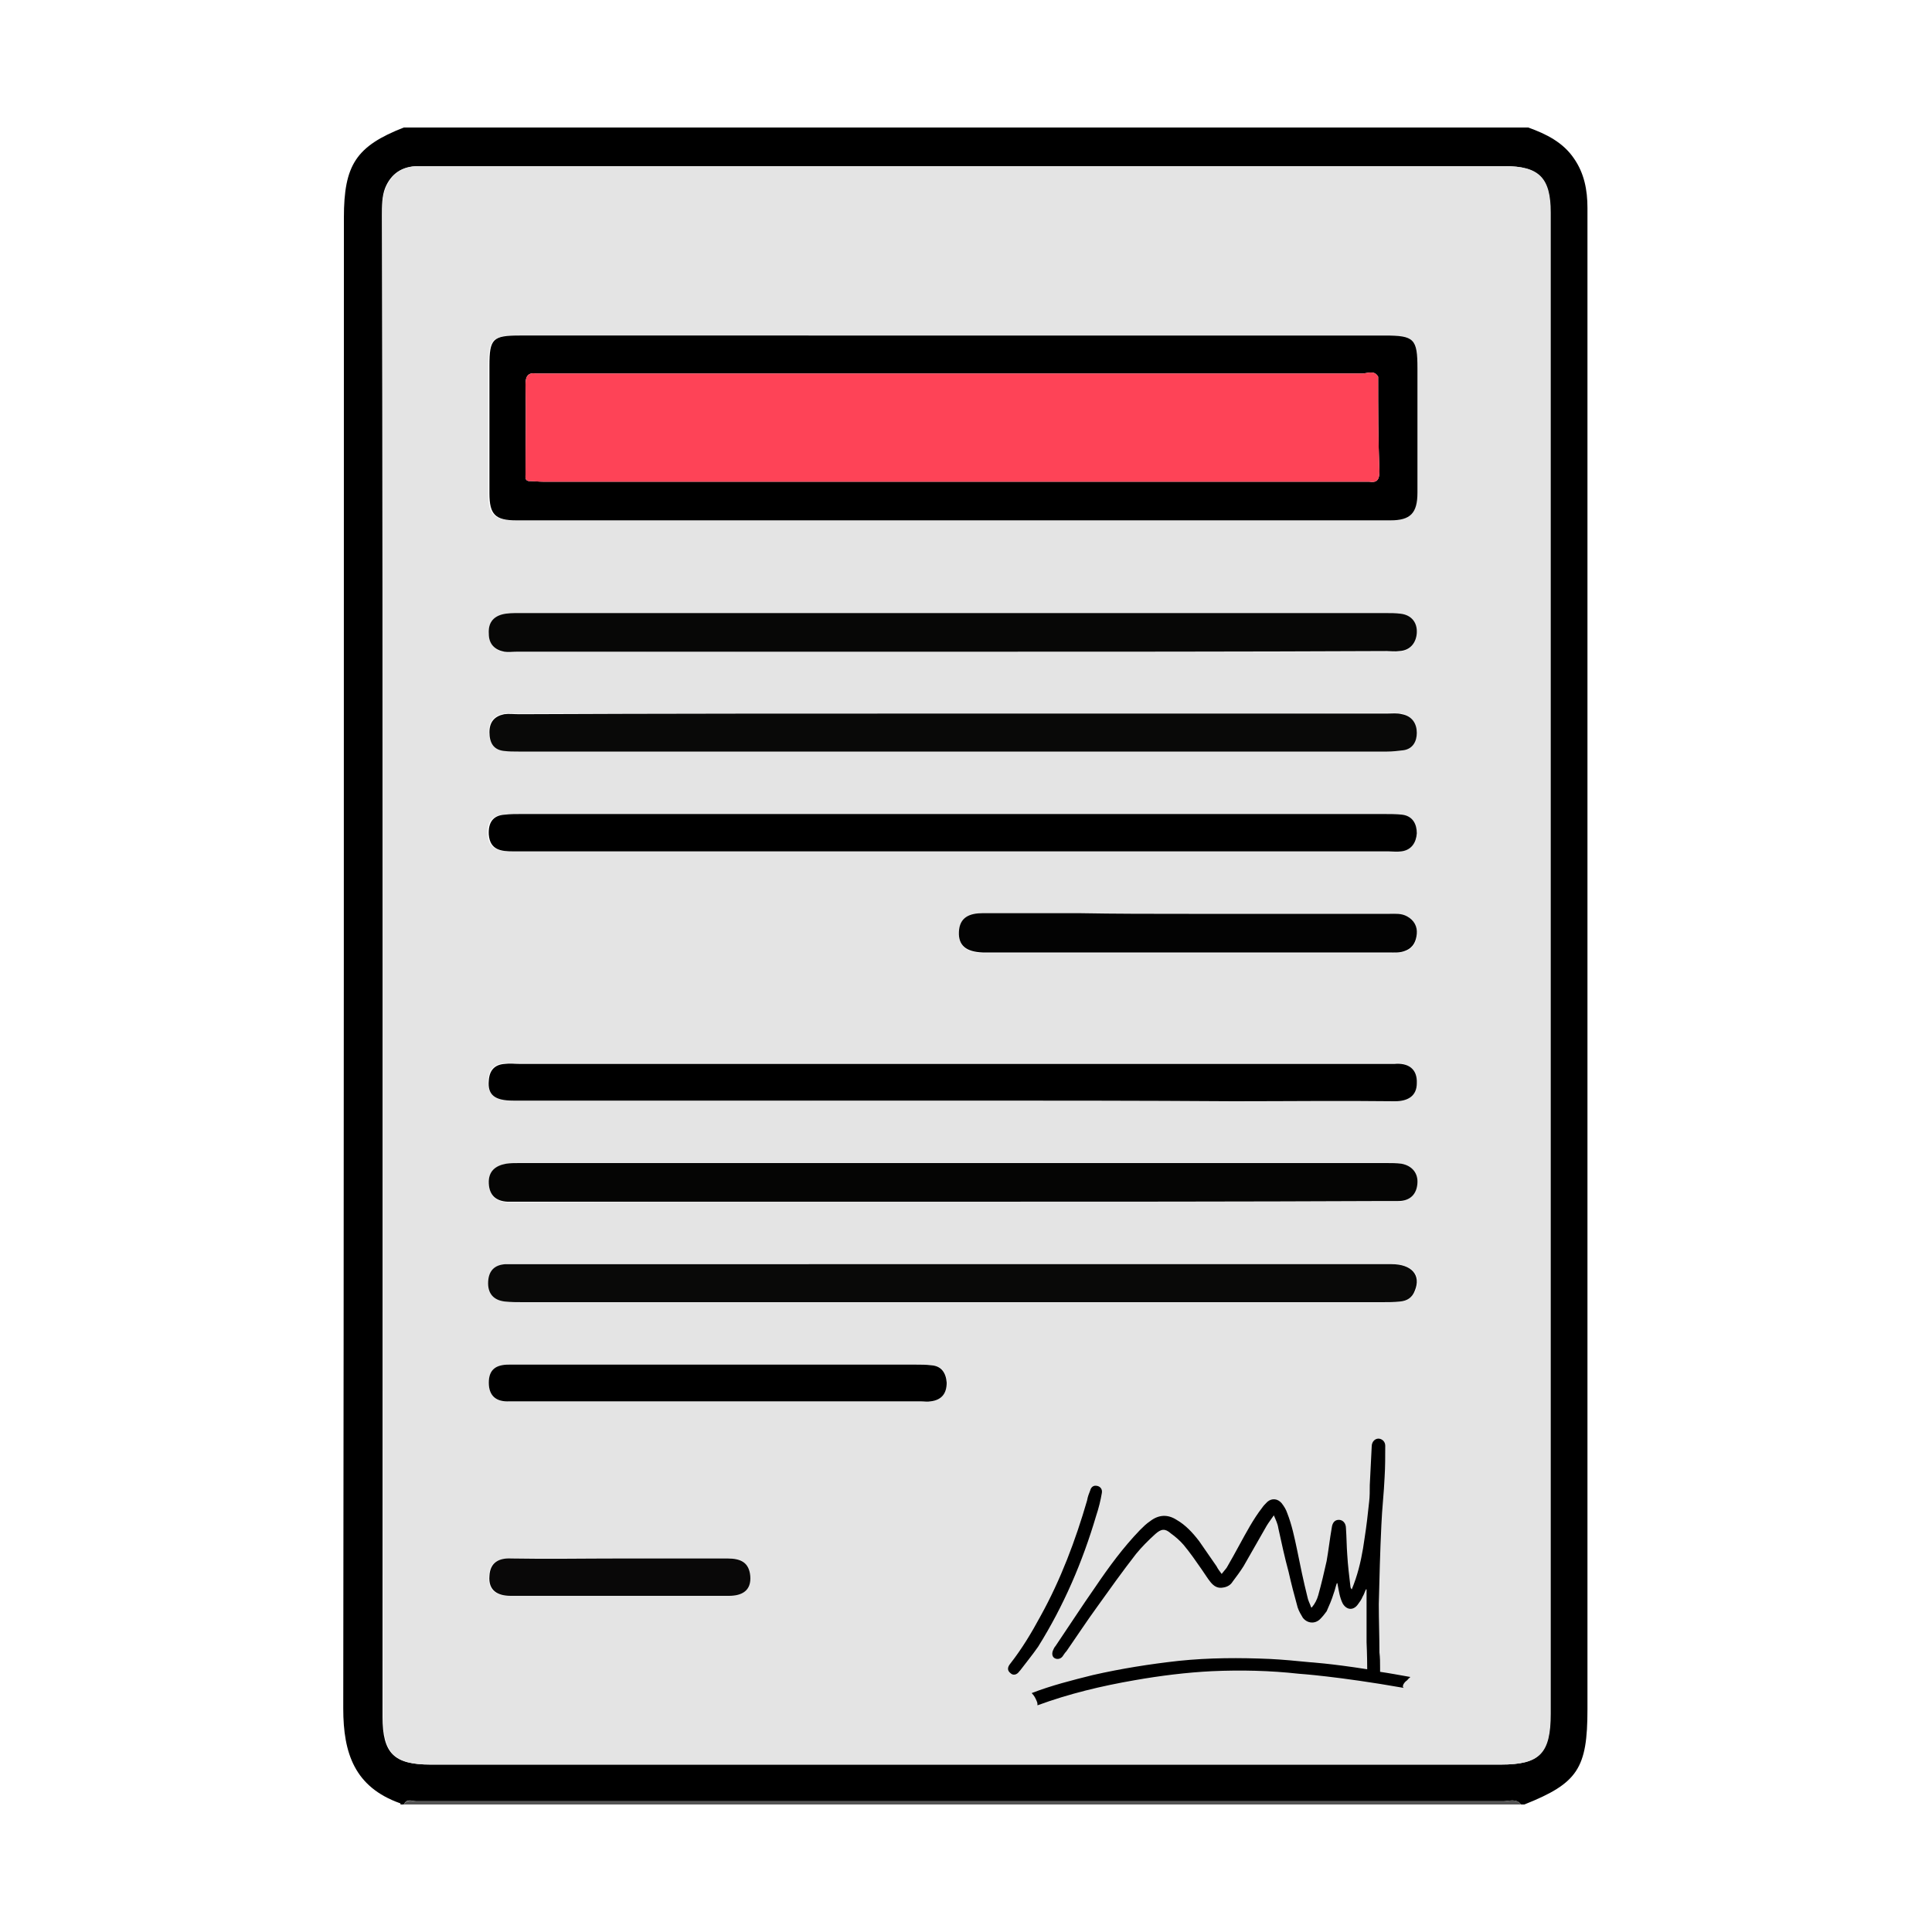 <?xml version="1.0" encoding="utf-8"?>
<!-- Generator: Adobe Illustrator 24.0.2, SVG Export Plug-In . SVG Version: 6.00 Build 0)  -->
<svg version="1.1" id="Layer_1" xmlns="http://www.w3.org/2000/svg" xmlns:xlink="http://www.w3.org/1999/xlink" x="0px" y="0px"
	 viewBox="0 0 300 300" style="enable-background:new 0 0 300 300;" xml:space="preserve">
<style type="text/css">
	.st0{fill:#555555;}
	.st1{fill:#E4E4E4;}
	.st2{fill:#070706;}
	.st3{fill:#090908;}
	.st4{fill:#050504;}
	.st5{fill:#030303;}
	.st6{fill:#090808;}
	.st7{fill:#FE4357;}
</style>
<g>
	<g>
		<path d="M237.3,19.8c2.8,1,5.4,2.3,7.1,4.8c1.6,2.3,2.1,4.9,2.1,7.7c0,18.6,0,37.1,0,55.7c0,59.1,0,118.3,0,177.4
			c0,9.2-1.5,11.5-9.8,14.8c-0.2,0-0.3,0-0.5,0c-0.8-1-1.9-0.5-2.8-0.5c-56.2,0-112.5,0-168.7,0c-0.7,0-1.5-0.5-2,0.5
			c-0.2,0-0.3,0-0.5,0c0-0.1,0-0.2-0.1-0.2c-7-2.5-8.8-7.7-8.8-14.7c0.1-77.2,0.1-154.3,0.1-231.5c0-8.2,1.9-11.1,9.3-14
			C120.9,19.8,179.1,19.8,237.3,19.8z M59.4,149.7c0,39,0,78,0,116.9c0,5.7,1.8,7.4,7.4,7.4c55.4,0,110.8,0,166.2,0
			c6.1,0,7.7-1.7,7.7-7.9c0-36.1,0-72.2,0-108.3c0-41.6,0-83.2,0-124.8c0-5.4-1.8-7.2-7.1-7.2c-49.3,0-98.6,0-147.9,0
			c-6.9,0-13.9,0-20.8,0c-2.5,0-4.2,1.2-5.1,3.4c-0.5,1.3-0.5,2.8-0.5,4.3C59.4,72.3,59.4,111,59.4,149.7z"/>
		<path class="st0" d="M62.7,280.2c0.5-0.9,1.3-0.5,2-0.5c56.2,0,112.5,0,168.7,0c0.9,0,2-0.5,2.8,0.5
			C178.5,280.2,120.6,280.2,62.7,280.2z"/>
		<path class="st1" d="M59.4,149.7c0-38.7,0-77.5,0-116.2c0-1.4-0.1-2.9,0.5-4.3c0.9-2.2,2.6-3.4,5.1-3.4c6.9,0,13.9,0,20.8,0
			c49.3,0,98.6,0,147.9,0c5.3,0,7.1,1.8,7.1,7.2c0,41.6,0,83.2,0,124.8c0,36.1,0,72.2,0,108.3c0,6.2-1.7,7.9-7.7,7.9
			c-55.4,0-110.8,0-166.2,0c-5.6,0-7.4-1.7-7.4-7.4C59.4,227.7,59.4,188.7,59.4,149.7z M148,52.1c-22.5,0-45,0-67.5,0
			c-4.1,0-4.6,0.5-4.7,4.7c0,6.6,0,13.2,0,19.8c0,3.3,0.9,4.2,4.2,4.2c45.2,0,90.5,0,135.7,0c3.2,0,4.2-1.1,4.2-4.3
			c0-6.4,0-12.9,0-19.3c0-4.6-0.5-5.1-5.1-5.1C192.7,52.1,170.3,52.1,148,52.1z M147.8,101.2c22.5,0,45,0,67.5,0c0.7,0,1.4,0,2,0
			c1.7-0.2,2.6-1.3,2.7-2.8c0.1-1.6-0.8-2.8-2.5-3c-0.7-0.1-1.5-0.1-2.3-0.1c-44.9,0-89.8,0-134.7,0c-0.8,0-1.7,0-2.5,0.2
			c-1.6,0.3-2.2,1.4-2.1,3c0.1,1.6,1,2.5,2.4,2.8c0.7,0.1,1.3,0,2,0C102.8,101.2,125.3,101.2,147.8,101.2z M147.7,110.8
			c-22.4,0-44.8,0-67.2,0c-0.8,0-1.5-0.1-2.3,0c-1.5,0.3-2.3,1.2-2.3,2.8c0,1.6,0.6,2.6,2.2,2.9c0.7,0.1,1.5,0.1,2.3,0.1
			c45,0,89.9,0,134.9,0c0.8,0,1.7,0,2.5-0.2c1.5-0.2,2.1-1.4,2.1-2.7c0-1.4-0.7-2.6-2.3-2.9c-0.7-0.1-1.5-0.1-2.3-0.1
			C192.8,110.8,170.3,110.8,147.7,110.8z M148.1,196.3c-22.5,0-45,0-67.5,0c-0.7,0-1.4,0-2,0c-1.7,0.1-2.6,1-2.7,2.7
			c-0.1,1.8,0.7,2.9,2.6,3.1c0.9,0.1,1.9,0.1,2.8,0.1c44.5,0,88.9,0,133.4,0c0.9,0,1.9,0,2.8-0.1c1.1-0.1,1.8-0.6,2.3-1.7
			c1-2.4-0.5-4.1-3.6-4.1C193.4,196.3,170.8,196.3,148.1,196.3z M147.8,186.6c22.5,0,45,0,67.5,0c0.6,0,1.2,0,1.8,0
			c1.8-0.1,2.8-1.2,3-2.8c0.1-1.6-0.8-2.8-2.5-3c-0.7-0.1-1.5-0.1-2.3-0.1c-44.9,0-89.8,0-134.7,0c-0.7,0-1.4-0.1-2,0.1
			c-1.7,0.3-2.8,1.2-2.7,3.1c0.1,1.8,1.1,2.7,2.9,2.8c0.6,0,1.2,0,1.8,0C103,186.6,125.4,186.6,147.8,186.6z M147.7,132.2
			c22.6,0,45.2,0,67.7,0c0.7,0,1.4,0,2,0c1.7-0.1,2.4-1.4,2.4-2.8c0.1-1.4-0.6-2.7-2.3-2.9c-0.9-0.1-1.9-0.1-2.8-0.1
			c-44.7,0-89.3,0-134,0c-0.8,0-1.7,0-2.5,0.1c-1.9,0.1-2.6,1.3-2.5,3.1c0.2,2.4,1.9,2.6,3.8,2.6
			C102.4,132.2,125.1,132.2,147.7,132.2z M148,170.9c14.5,0,28.9,0,43.4,0c8.4,0,16.7,0,25.1,0c2.1,0,3.4-0.8,3.4-2.8
			c0-2.1-1.3-3.2-3.5-3c-0.4,0-0.8,0-1.3,0c-44.8,0-89.6,0-134.5,0c-0.8,0-1.5,0-2.3,0c-1.6,0.1-2.4,1-2.5,2.6
			c-0.1,2.2,0.9,3.1,3.8,3.1C102.5,170.9,125.3,170.9,148,170.9z M184.6,141.9c-5.7,0-11.3,0-17,0c-5,0-10,0-15,0
			c-2,0-3.5,0.6-3.7,2.9c-0.1,2.1,1.1,3.1,3.7,3.2c0.3,0,0.5,0,0.8,0c20.7,0,41.4,0,62.2,0c0.9,0,1.8,0,2.7-0.3
			c1.2-0.5,1.7-1.5,1.7-2.6c0.1-1.1-0.4-2.1-1.5-2.7c-0.9-0.5-1.8-0.4-2.7-0.4C205.4,141.9,195,141.9,184.6,141.9z M111.4,211.9
			c-6,0-12,0-18,0c-4.8,0-9.6,0-14.4,0c-1.9,0-3.1,0.8-3.1,2.8c0,2.1,1.2,3,3.2,2.9c0.3,0,0.5,0,0.8,0c21,0,42.1,0,63.1,0
			c0.5,0,1,0.1,1.5,0c1.7-0.3,2.5-1.3,2.5-2.9c0-1.5-0.7-2.6-2.4-2.7c-0.8-0.1-1.5-0.1-2.3-0.1C132,211.9,121.7,211.9,111.4,211.9z
			 M96.3,242c-5.7,0-11.3,0-17,0c-1.9,0-3.3,0.6-3.4,2.7c-0.2,2.4,1.3,3.1,3.3,3.1c11.3,0,22.6,0,33.9,0c2,0,3.5-0.8,3.3-3.1
			c-0.1-2.1-1.5-2.8-3.5-2.7C107.5,242.1,101.9,242,96.3,242z"/>
		<path d="M148,52.1c22.3,0,44.7,0,67,0c4.6,0,5.1,0.5,5.1,5.1c0,6.4,0,12.9,0,19.3c0,3.2-1.1,4.3-4.2,4.3c-45.2,0-90.5,0-135.7,0
			c-3.3,0-4.2-0.9-4.2-4.2c0-6.6,0-13.2,0-19.8c0-4.2,0.5-4.7,4.7-4.7C103,52.1,125.5,52.1,148,52.1z M214,58.5
			c-0.6-1.1-1.7-0.5-2.5-0.5c-42.4,0-84.8,0-127.2,0c-0.3,0-0.7,0-1,0c-1.3-0.2-1.7,0.4-1.7,1.7c0.1,4.7,0,9.3,0,14
			c0,0.4-0.1,0.9,0.5,1c0.8,0,1.5,0.1,2.3,0.1c42.4,0,84.8,0,127.2,0c0.3,0,0.7,0,1,0c1.2,0.2,1.6-0.3,1.6-1.6
			C214,68.3,214,63.4,214,58.5z"/>
		<path class="st2" d="M147.8,101.2c-22.5,0-45,0-67.5,0c-0.7,0-1.4,0.1-2,0c-1.5-0.3-2.4-1.2-2.4-2.8c-0.1-1.6,0.6-2.6,2.1-3
			c0.8-0.2,1.7-0.2,2.5-0.2c44.9,0,89.8,0,134.7,0c0.8,0,1.5,0,2.3,0.1c1.7,0.2,2.6,1.4,2.5,3c-0.1,1.5-1,2.7-2.7,2.8
			c-0.7,0.1-1.4,0-2,0C192.8,101.2,170.3,101.2,147.8,101.2z"/>
		<path class="st3" d="M147.7,110.8c22.6,0,45.1,0,67.7,0c0.8,0,1.5-0.1,2.3,0.1c1.6,0.3,2.3,1.5,2.3,2.9c0,1.3-0.6,2.5-2.1,2.7
			c-0.8,0.1-1.7,0.2-2.5,0.2c-45,0-89.9,0-134.9,0c-0.8,0-1.5,0-2.3-0.1c-1.6-0.2-2.2-1.3-2.2-2.9c0-1.6,0.8-2.5,2.3-2.8
			c0.7-0.1,1.5,0,2.3,0C102.9,110.8,125.3,110.8,147.7,110.8z"/>
		<path class="st3" d="M148.1,196.3c22.7,0,45.3,0,68,0c3.1,0,4.6,1.7,3.6,4.1c-0.4,1.1-1.2,1.6-2.3,1.7c-0.9,0.1-1.9,0.1-2.8,0.1
			c-44.5,0-88.9,0-133.4,0c-0.9,0-1.9,0-2.8-0.1c-1.8-0.2-2.7-1.3-2.6-3.1c0.1-1.7,1-2.6,2.7-2.7c0.7,0,1.4,0,2,0
			C103.1,196.3,125.6,196.3,148.1,196.3z"/>
		<path class="st4" d="M147.8,186.6c-22.4,0-44.8,0-67.2,0c-0.6,0-1.2,0-1.8,0c-1.8-0.1-2.8-1-2.9-2.8c-0.1-1.9,1-2.8,2.7-3.1
			c0.7-0.1,1.3-0.1,2-0.1c44.9,0,89.8,0,134.7,0c0.8,0,1.5,0,2.3,0.1c1.7,0.3,2.6,1.5,2.5,3c-0.1,1.7-1.1,2.8-3,2.8
			c-0.6,0-1.2,0-1.8,0C192.8,186.6,170.3,186.6,147.8,186.6z"/>
		<path d="M147.7,132.2c-22.7,0-45.3,0-68,0c-1.9,0-3.6-0.2-3.8-2.6c-0.1-1.8,0.6-3,2.5-3.1c0.8-0.1,1.7-0.1,2.5-0.1
			c44.7,0,89.3,0,134,0c0.9,0,1.9,0,2.8,0.1c1.7,0.2,2.3,1.5,2.3,2.9c-0.1,1.4-0.8,2.6-2.4,2.8c-0.7,0.1-1.4,0-2,0
			C192.9,132.2,170.3,132.2,147.7,132.2z"/>
		<path d="M148,170.9c-22.8,0-45.5,0-68.3,0c-2.9,0-4-0.9-3.8-3.1c0.1-1.6,0.9-2.5,2.5-2.6c0.8-0.1,1.5,0,2.3,0
			c44.8,0,89.6,0,134.5,0c0.4,0,0.8,0,1.3,0c2.2-0.2,3.6,0.8,3.5,3c0,2-1.4,2.8-3.4,2.8c-8.4-0.1-16.7,0-25.1,0
			C176.9,170.9,162.5,170.9,148,170.9z"/>
		<path class="st5" d="M184.6,141.9c10.4,0,20.8,0,31.2,0c0.9,0,1.8-0.1,2.7,0.4c1.1,0.6,1.6,1.6,1.5,2.7c-0.1,1.1-0.5,2.1-1.7,2.6
			c-0.9,0.4-1.8,0.3-2.7,0.3c-20.7,0-41.4,0-62.2,0c-0.3,0-0.5,0-0.8,0c-2.6-0.1-3.8-1.1-3.7-3.2c0.1-2.3,1.7-2.9,3.7-2.9
			c5,0,10,0,15,0C173.2,141.9,178.9,141.9,184.6,141.9z"/>
		<path d="M111.4,211.9c10.3,0,20.6,0,30.9,0c0.8,0,1.5,0,2.3,0.1c1.6,0.1,2.3,1.2,2.4,2.7c0,1.7-0.8,2.7-2.5,2.9
			c-0.5,0.1-1,0-1.5,0c-21,0-42.1,0-63.1,0c-0.3,0-0.5,0-0.8,0c-2,0.1-3.2-0.8-3.2-2.9c0-2.1,1.2-2.8,3.1-2.8c4.8,0,9.6,0,14.4,0
			C99.4,211.9,105.4,211.9,111.4,211.9z"/>
		<path class="st6" d="M96.3,242c5.6,0,11.1,0,16.7,0c2,0,3.3,0.6,3.5,2.7c0.2,2.3-1.3,3.1-3.3,3.1c-11.3,0-22.6,0-33.9,0
			c-2,0-3.5-0.8-3.3-3.1c0.1-2.1,1.5-2.8,3.4-2.7C85,242.1,90.7,242,96.3,242z"/>
	</g>
	<g>
		<path d="M170.2,235.4c0.4-1.2,0.7-2.4,0.9-3.6c0.1-0.6-0.3-1.1-1-1.1c-0.4,0-0.7,0.3-0.8,0.7c-0.2,0.5-0.4,1-0.5,1.6
			c-1.8,6.2-4.1,12.3-7.2,17.9c-1.4,2.6-2.9,5.1-4.7,7.4c-0.5,0.6-0.5,1.1,0,1.5c0.4,0.4,1,0.3,1.4-0.3c0,0,0.1-0.1,0.1-0.1
			c0.9-1.2,1.9-2.4,2.8-3.7C165.2,249.3,168.1,242.5,170.2,235.4z"/>
		<path d="M217.9,261.6C217.9,261.6,218,261.6,217.9,261.6c0-0.1,0-0.1,0.1-0.1c0,0,0,0,0-0.1c0,0,0-0.1,0.1-0.1
			c0.1-0.1,0.1-0.2,0.2-0.2c0,0,0-0.1,0.1-0.1c0,0,0.1-0.1,0.1-0.1c0,0,0.1-0.1,0.1-0.1c0,0,0.1-0.1,0.1-0.1c0,0,0-0.1,0.1-0.1
			c0.1-0.1,0.1-0.1,0.2-0.2c-1.7-0.3-3.3-0.6-4.7-0.8c0-0.3,0-0.6,0-0.6c0-0.8,0-1.6-0.1-2.4c0-2.5-0.1-5-0.1-7.5
			c0.1-4.1,0.2-8.2,0.4-12.3c0.1-2.5,0.4-5,0.5-7.4c0.1-1.6,0.1-3.2,0.1-4.9c0-0.6-0.4-1-0.9-1.1c-0.6-0.1-1.2,0.4-1.2,1.2
			c-0.1,2-0.2,4-0.3,6c0,0.9,0,1.8-0.1,2.6c-0.2,1.9-0.4,3.7-0.7,5.6c-0.3,2.2-0.7,4.3-1.4,6.4c-0.2,0.6-0.4,1.1-0.6,1.6
			c-0.1-0.1-0.2-0.3-0.2-0.4c-0.2-1.7-0.4-3.3-0.5-5c-0.1-1.3-0.1-2.7-0.2-4.1c0-0.8-0.5-1.3-1.1-1.3c-0.6,0-1,0.4-1.1,1.2
			c0,0,0,0,0,0c-0.3,1.7-0.5,3.5-0.8,5.2c-0.4,1.8-0.8,3.5-1.3,5.3c-0.2,0.7-0.5,1.3-1,1.9c0,0-0.1,0-0.1,0
			c-0.2-0.6-0.5-1.1-0.6-1.7c-0.6-2.4-1.1-4.8-1.6-7.3c-0.4-1.9-0.8-3.8-1.5-5.6c-0.2-0.6-0.5-1.1-0.9-1.6c-0.6-0.7-1.5-0.8-2.2-0.2
			c-0.3,0.3-0.6,0.6-0.8,0.9c-1.4,1.8-2.5,3.9-3.6,5.9c-0.6,1.1-1.2,2.2-1.9,3.4c-0.2,0.3-0.5,0.6-0.8,1c-0.3-0.4-0.6-0.8-0.8-1.2
			c-0.9-1.3-1.8-2.6-2.7-3.9c-1-1.3-2.1-2.5-3.5-3.3c-1.4-0.9-2.8-0.8-4.1,0.2c-0.6,0.4-1.1,0.9-1.6,1.4c-2.6,2.7-4.8,5.7-6.9,8.8
			c-2.1,3-4.1,6.1-6.2,9.2c-0.2,0.2-0.3,0.5-0.4,0.7c-0.2,0.5-0.1,1,0.3,1.2c0.4,0.2,0.9,0.1,1.2-0.3c0.2-0.3,0.4-0.6,0.6-0.8
			c1.6-2.3,3.1-4.6,4.7-6.8c2-2.8,4-5.6,6.1-8.3c0.9-1.1,1.9-2.1,3-3.1c0.9-0.8,1.5-0.9,2.4-0.1c0.7,0.5,1.4,1.1,2,1.8
			c1,1.2,1.9,2.5,2.8,3.8c0.5,0.7,0.9,1.4,1.4,2c0.5,0.6,1.1,1,2,0.8c0.6-0.1,1.1-0.4,1.4-0.9c0.6-0.8,1.2-1.6,1.7-2.4
			c1.2-2.1,2.4-4.2,3.6-6.3c0.3-0.5,0.7-1,1.1-1.6c0.3,0.7,0.6,1.3,0.7,2c0.5,2.3,1,4.6,1.6,6.8c0.4,1.8,0.9,3.7,1.4,5.5
			c0.2,0.6,0.5,1.1,0.8,1.6c0.7,0.9,1.9,1,2.7,0.2c0.4-0.4,0.7-0.8,1-1.2c0.4-0.9,0.8-1.8,1.1-2.8c0.2-0.5,0.3-1.1,0.5-1.6
			c0.1,0.1,0.1,0.1,0.1,0.2c0.2,1,0.3,2,0.8,3c0.6,1,1.6,1.1,2.3,0.2c0.3-0.4,0.6-0.8,0.8-1.3c0.2-0.3,0.3-0.7,0.5-1.1
			c0,0,0,0,0.1,0v8.2c0,0,0.1,2.1,0.1,4.2c-5.7-0.9-9-1.1-9-1.1v0c-2-0.2-4.1-0.4-6.1-0.5c-4.7-0.2-9.4-0.2-14.2,0.3
			c-4.5,0.5-8.9,1.2-13.3,2.2c-3.2,0.8-6.4,1.6-9.5,2.8c0.4,0.4,0.6,0.8,0.8,1.3c0.1,0.2,0.1,0.4,0.1,0.6c4.9-1.8,9.9-3,15.1-3.9
			c4-0.7,8-1.2,12-1.4c4.5-0.2,9-0.1,13.5,0.4c0,0,6.1,0.4,16.3,2.2C217.8,262,217.8,261.9,217.9,261.6
			C217.9,261.7,217.9,261.7,217.9,261.6C217.9,261.6,217.9,261.6,217.9,261.6z"/>
	</g>
	<path class="st7" d="M214,58.5c-0.6-1.1-1.7-0.5-2.5-0.5c-42.4,0-84.8,0-127.2,0c-0.3,0-0.7,0-1,0c-1.3-0.2-1.7,0.4-1.7,1.7
		c0.1,4.7,0,9.3,0,14c0,0.4-0.1,0.9,0.5,1c0.8,0,1.5,0.1,2.3,0.1c42.4,0,84.8,0,127.2,0c0.3,0,0.7,0,1,0c1.2,0.2,1.6-0.3,1.6-1.6
		C214,68.3,214,63.4,214,58.5z"/>
</g>
</svg>
